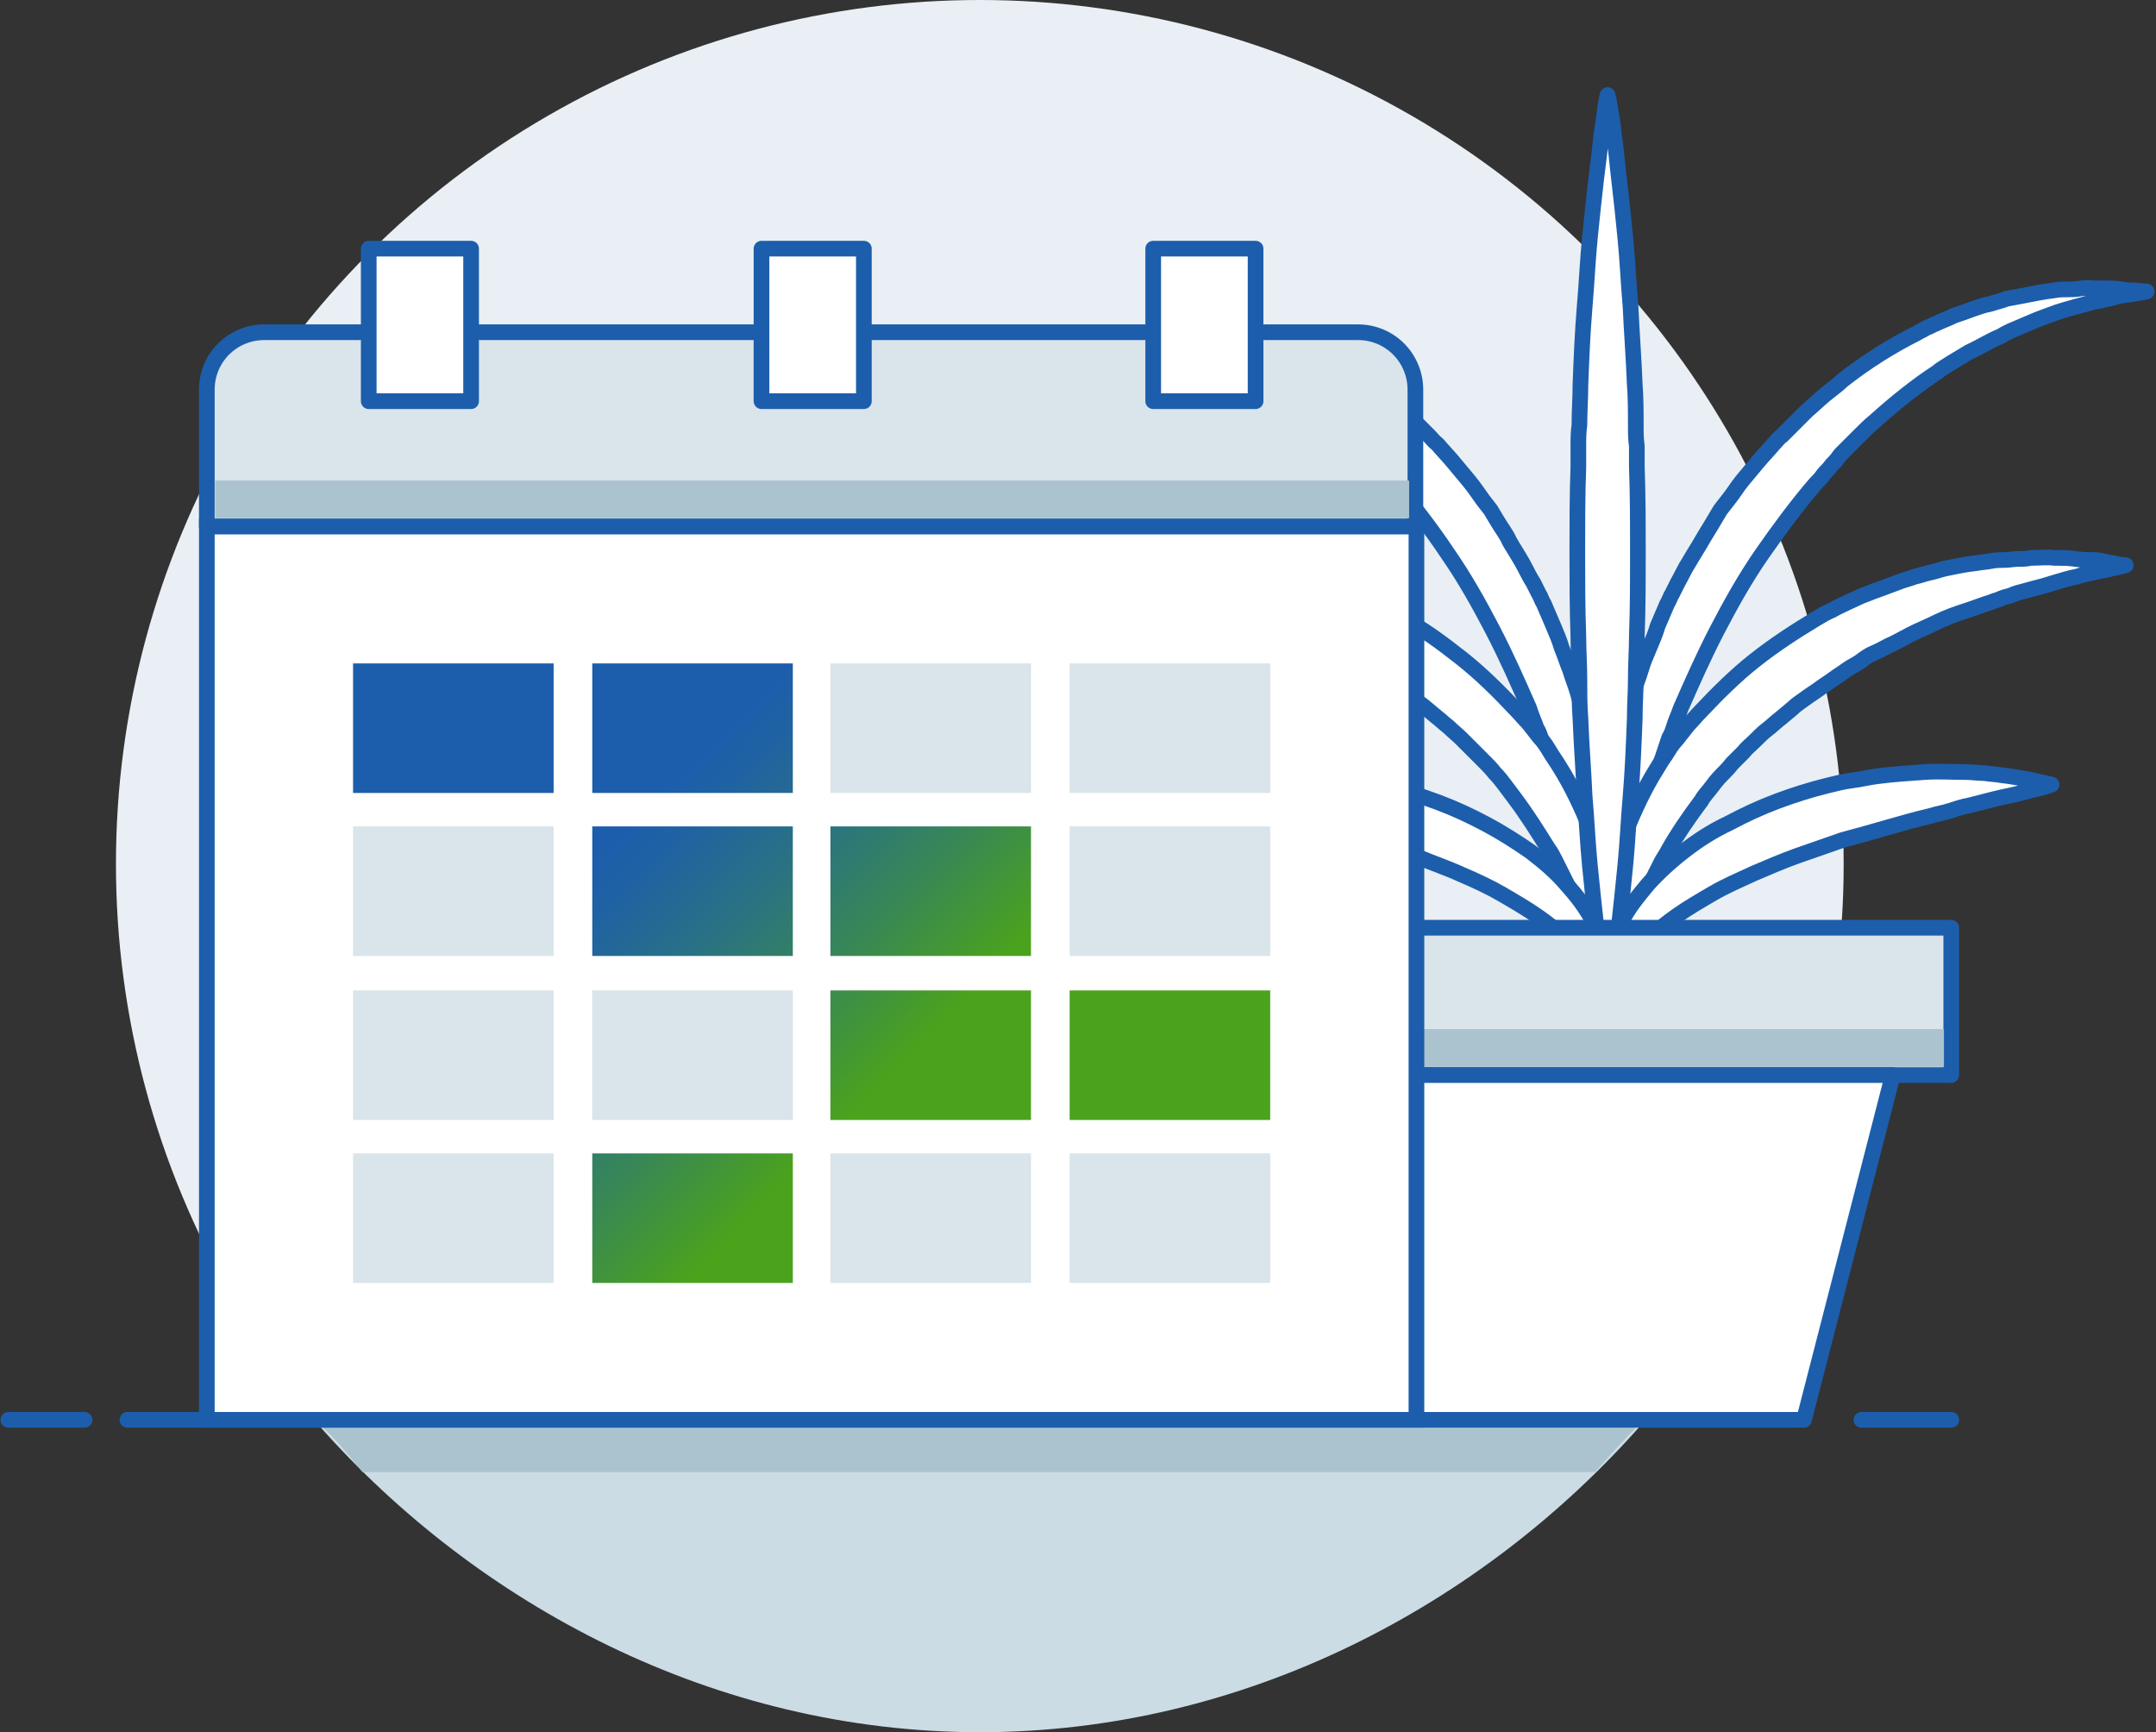 <?xml version="1.0" encoding="UTF-8"?> <svg xmlns="http://www.w3.org/2000/svg" xmlns:xlink="http://www.w3.org/1999/xlink" version="1.1" id="Layer_1" x="0px" y="0px" width="206.4px" height="165.8px" viewBox="0 0 206.4 165.8" style="enable-background:new 0 0 206.4 165.8;" xml:space="preserve"><rect x="0" y="0" width="206.4" height="165.8" fill="#333333" stroke="none"/> <style type="text/css"> .st0{fill:#E9EFF4;} .st1{fill:#FFFFFF;stroke:#1C5EAC;stroke-width:1.5;stroke-linejoin:round;stroke-miterlimit:10;} .st2{fill:#D9E4EB;stroke:#1C5EAC;stroke-width:1.5;stroke-linecap:round;stroke-linejoin:round;stroke-miterlimit:10;} .st3{fill:#ABC3CE;} .st4{fill:#CCDCE5;} .st5{fill:none;stroke:#1C5EAC;stroke-width:1.5;stroke-linecap:round;stroke-miterlimit:10;} .st6{fill:#FFFFFF;stroke:#1C5EAC;stroke-width:1.5;stroke-miterlimit:10;} .st7{fill:#FFFFFF;stroke:#1C5EAC;stroke-width:1.5;stroke-linecap:round;stroke-linejoin:round;stroke-miterlimit:10;} .st8{fill:#D9E4EB;} .st9{fill:url(#SVGID_1_);} .st10{fill:url(#SVGID_2_);} .st11{fill:url(#SVGID_3_);} .st12{fill:url(#SVGID_4_);} .st13{fill:url(#SVGID_5_);} .st14{fill:url(#SVGID_6_);} .st15{fill:url(#SVGID_7_);} </style> <circle class="st0" cx="93.8" cy="82.7" r="82.7"></circle> <g> <g> <path class="st1" d="M153.9,96.5c0,0,0-0.4-0.1-1.1c0-0.3-0.1-0.8-0.2-1.3c-0.1-0.5-0.1-1.1-0.2-1.7c-0.1-1.3-0.2-2.9-0.2-4.8 c0-0.9,0-1.9,0-2.9c0-1,0.1-2.1,0.2-3.2c0.1-1.1,0.2-2.3,0.4-3.5c0.2-1.2,0.4-2.5,0.6-3.8c0.1-0.6,0.2-1.3,0.4-2 c0.2-0.7,0.3-1.3,0.5-2c0.1-0.3,0.2-0.7,0.2-1c0.1-0.3,0.2-0.7,0.3-1c0.2-0.7,0.4-1.4,0.6-2c0.2-0.7,0.5-1.4,0.7-2.1 c0.2-0.7,0.5-1.4,0.8-2.1c0.3-0.7,0.6-1.4,0.8-2.1c0.3-0.7,0.6-1.4,0.9-2.1c0.2-0.3,0.3-0.7,0.5-1l0.5-1c0.4-0.7,0.7-1.4,1.1-2 c0.4-0.7,0.8-1.3,1.2-2c0.4-0.7,0.8-1.3,1.2-2l0.6-1l0.7-0.9c0.5-0.6,0.9-1.3,1.4-1.9c0.5-0.6,1-1.2,1.5-1.8 c0.5-0.6,1-1.1,1.5-1.7c0.3-0.3,0.5-0.6,0.8-0.8c0.3-0.3,0.5-0.5,0.8-0.8c0.3-0.3,0.5-0.5,0.8-0.8l0.4-0.4l0.4-0.4 c0.6-0.5,1.1-1,1.7-1.5c0.6-0.5,1.2-0.9,1.7-1.4c2.3-1.8,4.7-3.3,7.1-4.5c0.3-0.2,0.6-0.3,0.9-0.5c0.3-0.1,0.6-0.3,0.9-0.4 c0.6-0.3,1.2-0.5,1.8-0.8c0.6-0.2,1.2-0.4,1.7-0.6c0.6-0.2,1.1-0.4,1.7-0.5c0.6-0.2,1.1-0.3,1.6-0.5c0.5-0.1,1.1-0.2,1.6-0.3 c1-0.2,2-0.4,2.9-0.5c0.5-0.1,0.9-0.1,1.3-0.1c0.4,0,0.9,0,1.3-0.1c0.4,0,0.8-0.1,1.1,0c0.4,0,0.7,0,1,0c0.7,0,1.2,0,1.8,0.1 c0.5,0.1,0.9,0.1,1.3,0.1c0.7,0.1,1.1,0.1,1.1,0.1s-0.4,0.1-1.1,0.2c-0.3,0.1-0.8,0.1-1.3,0.2c-0.2,0-0.5,0.1-0.8,0.2 c-0.3,0.1-0.6,0.1-0.9,0.2c-0.3,0.1-0.6,0.1-1,0.2c-0.3,0.1-0.7,0.2-1.1,0.3c-0.7,0.2-1.5,0.4-2.4,0.7c-0.8,0.3-1.7,0.6-2.6,1 c-0.5,0.2-0.9,0.4-1.4,0.6c-0.5,0.2-0.9,0.4-1.4,0.7c-1,0.4-1.9,1-3,1.5c-0.5,0.3-1,0.6-1.5,0.9c-0.3,0.2-0.5,0.3-0.8,0.5 c-0.3,0.2-0.5,0.3-0.7,0.5c-2,1.3-4,2.9-6,4.7c-0.5,0.4-1,0.9-1.5,1.4c-0.5,0.5-1,1-1.4,1.4l-0.4,0.4l-0.3,0.4 c-0.2,0.3-0.5,0.5-0.7,0.8c-0.2,0.3-0.5,0.5-0.7,0.8c-0.2,0.3-0.4,0.5-0.7,0.8c-1.8,2.1-3.5,4.4-5.1,6.7c-1.6,2.3-3,4.8-4.3,7.3 c-1.3,2.5-2.4,5-3.5,7.5c-0.2,0.6-0.5,1.2-0.7,1.9c-0.1,0.3-0.2,0.6-0.4,0.9c-0.1,0.3-0.2,0.6-0.3,0.9c-0.2,0.6-0.4,1.2-0.6,1.8 c-0.2,0.6-0.4,1.2-0.6,1.8c-0.2,0.6-0.4,1.2-0.6,1.8c-0.2,0.6-0.3,1.2-0.5,1.7c-0.4,1.1-0.6,2.2-0.9,3.3c-0.3,1.1-0.5,2.1-0.7,3.1 c-0.1,0.5-0.2,1-0.3,1.4c-0.1,0.5-0.2,0.9-0.3,1.4c-0.4,1.8-0.6,3.3-0.9,4.6c-0.2,1.3-0.4,2.3-0.5,3 C153.9,96.2,153.9,96.5,153.9,96.5z"></path> <path class="st1" d="M153.9,96.5c0,0,0-0.3-0.1-0.8c-0.1-0.5-0.2-1.3-0.3-2.3c0-0.3,0-0.5-0.1-0.8c0-0.3,0-0.6,0-0.9 c0-0.6,0-1.3,0-2c0.1-0.7,0.1-1.5,0.2-2.3c0.1-0.4,0.1-0.8,0.2-1.2c0.1-0.4,0.1-0.9,0.2-1.3c0.2-0.9,0.4-1.8,0.7-2.7 c0.2-0.9,0.6-1.9,1-2.8c0.8-1.9,1.7-3.9,2.9-5.8c0.3-0.5,0.6-1,0.9-1.4c0.3-0.5,0.6-1,1-1.4c0.4-0.5,0.7-0.9,1.1-1.4 c0.4-0.4,0.8-0.9,1.2-1.3c1.6-1.7,3.3-3.4,5.2-4.9c1.9-1.5,3.9-2.8,5.9-4c0.5-0.3,1-0.6,1.5-0.8c0.5-0.3,1-0.5,1.6-0.8 c0.5-0.2,1-0.5,1.6-0.7c0.5-0.2,1-0.4,1.6-0.6c0.3-0.1,0.5-0.2,0.8-0.3c0.3-0.1,0.5-0.2,0.8-0.3c0.5-0.2,1-0.3,1.5-0.5 c0.5-0.1,1-0.3,1.5-0.4c0.5-0.1,1-0.3,1.5-0.4c1-0.2,1.9-0.4,2.9-0.5c0.5-0.1,0.9-0.1,1.4-0.2c0.5-0.1,0.9-0.1,1.3-0.1 c0.4,0,0.9-0.1,1.3-0.1c0.4,0,0.8,0,1.2-0.1c0.8,0,1.5-0.1,2.3,0c0.7,0,1.4,0,2,0.1c0.6,0.1,1.2,0.1,1.7,0.1 c0.5,0,0.9,0.1,1.3,0.2c0.4,0.1,0.7,0.1,1,0.2c0.5,0.1,0.8,0.1,0.8,0.1s-0.3,0.1-0.8,0.2c-0.5,0.1-1.3,0.3-2.3,0.5 c-0.5,0.1-1,0.2-1.6,0.4c-0.6,0.1-1.2,0.3-1.9,0.5c-0.3,0.1-0.7,0.2-1,0.3c-0.3,0.1-0.7,0.2-1.1,0.3c-0.4,0.1-0.7,0.2-1.1,0.3 c-0.4,0.1-0.8,0.2-1.2,0.4c-0.4,0.1-0.8,0.2-1.2,0.4c-0.4,0.1-0.8,0.3-1.2,0.4c-0.8,0.3-1.7,0.6-2.6,0.9c-0.9,0.3-1.8,0.7-2.6,1.1 c-0.9,0.4-1.8,0.8-2.7,1.3c-0.4,0.2-0.9,0.5-1.4,0.7c-0.4,0.2-0.9,0.5-1.4,0.7c-0.5,0.2-0.9,0.5-1.3,0.8c-0.4,0.3-0.9,0.5-1.3,0.8 c-0.4,0.3-0.9,0.6-1.3,0.9c-0.4,0.3-0.9,0.6-1.3,0.9c-0.4,0.3-0.9,0.6-1.3,0.9c-0.4,0.3-0.9,0.6-1.3,1l-1.2,1 c-0.4,0.3-0.8,0.7-1.2,1c-0.4,0.3-0.8,0.7-1.2,1.1c-0.4,0.4-0.8,0.7-1.1,1.1c-0.4,0.4-0.7,0.7-1.1,1.1c-0.3,0.4-0.7,0.8-1,1.1 c-0.4,0.4-0.7,0.8-1,1.2c-0.3,0.4-0.7,0.8-0.9,1.2c-1.2,1.6-2.3,3.2-3.2,4.8c-0.2,0.4-0.5,0.8-0.7,1.2c-0.2,0.4-0.4,0.8-0.6,1.2 c-0.2,0.4-0.4,0.8-0.6,1.2c-0.2,0.4-0.3,0.8-0.5,1.1c-0.2,0.4-0.3,0.7-0.5,1.1c-0.1,0.4-0.3,0.7-0.4,1.1c-0.3,0.7-0.5,1.4-0.7,2 c-0.2,0.6-0.4,1.3-0.6,1.8c-0.1,0.3-0.2,0.6-0.2,0.8c-0.1,0.3-0.1,0.5-0.2,0.7c-0.3,0.9-0.4,1.7-0.5,2.3 C153.9,96.3,153.9,96.5,153.9,96.5z"></path> <path class="st1" d="M153.9,96.5c0,0,0-0.2-0.1-0.6c0-0.2-0.1-0.4-0.1-0.7c0-0.3-0.1-0.6-0.1-1c0-0.4,0-0.8,0.1-1.3 c0-0.2,0.1-0.5,0.1-0.7c0-0.1,0-0.3,0.1-0.4c0-0.1,0.1-0.3,0.1-0.4c0.1-0.3,0.1-0.5,0.2-0.8c0.1-0.3,0.2-0.5,0.3-0.8 c0.1-0.1,0.1-0.3,0.2-0.4c0.1-0.1,0.1-0.3,0.2-0.4c0.1-0.3,0.3-0.6,0.4-0.9c0.6-1.2,1.5-2.3,2.5-3.5c1-1.1,2.2-2.2,3.5-3.2 c1.3-1,2.7-1.9,4.2-2.6c1.5-0.8,3-1.5,4.6-2.1c1.6-0.6,3.2-1.1,4.8-1.5c0.8-0.2,1.6-0.4,2.4-0.5c0.8-0.1,1.6-0.3,2.4-0.4 c1.5-0.2,3.1-0.3,4.5-0.4c1.4-0.1,2.8,0,4,0c0.6,0,1.2,0.1,1.8,0.1c0.6,0.1,1.1,0.1,1.6,0.2c1,0.1,1.9,0.3,2.6,0.4 c1.4,0.3,2.2,0.5,2.2,0.5s-0.8,0.3-2.2,0.6c-0.7,0.2-1.5,0.4-2.5,0.6c-0.9,0.2-2,0.5-3.2,0.8c-0.6,0.1-1.2,0.3-1.8,0.5 c-0.6,0.2-1.3,0.3-1.9,0.5c-1.3,0.3-2.7,0.7-4.1,1.1c-0.7,0.2-1.4,0.4-2.1,0.6c-0.4,0.1-0.7,0.2-1.1,0.3c-0.4,0.1-0.7,0.2-1.1,0.3 c-1.4,0.5-2.9,1-4.3,1.5c-1.4,0.5-2.8,1.1-4.2,1.7c-1.3,0.6-2.7,1.2-3.9,1.9c-1.2,0.7-2.4,1.4-3.4,2.1c-1,0.7-2,1.5-2.7,2.2 c-0.2,0.2-0.4,0.4-0.6,0.6c-0.1,0.1-0.2,0.2-0.3,0.3c-0.1,0.1-0.2,0.2-0.2,0.3c-0.2,0.2-0.3,0.4-0.5,0.6c-0.1,0.2-0.3,0.4-0.4,0.6 c-0.1,0.1-0.1,0.2-0.2,0.3c-0.1,0.1-0.1,0.2-0.2,0.3c-0.1,0.2-0.2,0.4-0.3,0.5c-0.2,0.3-0.4,0.7-0.5,1c-0.1,0.3-0.3,0.6-0.4,0.8 c-0.1,0.1-0.1,0.2-0.1,0.4c0,0.1-0.1,0.2-0.1,0.3C153.9,96.3,153.9,96.5,153.9,96.5z"></path> <path class="st1" d="M153.9,96.5c0,0-0.1-0.4-0.2-1.1c-0.1-0.7-0.3-1.7-0.5-3c-0.2-1.3-0.5-2.8-0.9-4.6c-0.1-0.4-0.2-0.9-0.3-1.4 c-0.1-0.5-0.2-0.9-0.3-1.4c-0.2-1-0.4-2-0.7-3.1c-0.3-1.1-0.5-2.2-0.9-3.3c-0.2-0.6-0.3-1.1-0.5-1.7c-0.2-0.6-0.4-1.2-0.6-1.8 c-0.2-0.6-0.4-1.2-0.6-1.8c-0.2-0.6-0.4-1.2-0.6-1.8c-0.1-0.3-0.2-0.6-0.3-0.9c-0.1-0.3-0.2-0.6-0.4-0.9c-0.2-0.6-0.5-1.2-0.7-1.9 c-1.1-2.5-2.2-5-3.5-7.5c-1.3-2.5-2.7-5-4.3-7.3c-1.6-2.4-3.3-4.6-5.1-6.7c-0.2-0.3-0.4-0.5-0.7-0.8c-0.2-0.3-0.5-0.5-0.7-0.8 c-0.2-0.3-0.5-0.5-0.7-0.8l-0.3-0.4l-0.4-0.4c-0.5-0.5-1-1-1.4-1.4c-0.5-0.5-1-0.9-1.5-1.4c-2-1.7,0.9-5.7,3.2-3.9 c0.6,0.5,1.2,0.9,1.7,1.4c0.6,0.5,1.1,1,1.7,1.5l0.4,0.4l0.4,0.4c0.3,0.3,0.5,0.5,0.8,0.8c0.3,0.3,0.5,0.5,0.8,0.8 c0.3,0.3,0.5,0.6,0.8,0.8c0.5,0.6,1,1.1,1.5,1.7c0.5,0.6,1,1.2,1.5,1.8c0.5,0.6,0.9,1.2,1.4,1.9l0.7,0.9l0.6,1 c0.4,0.7,0.9,1.3,1.2,2c0.4,0.7,0.8,1.3,1.2,2c0.4,0.7,0.7,1.4,1.1,2l0.5,1c0.2,0.3,0.3,0.7,0.5,1c0.3,0.7,0.6,1.4,0.9,2.1 c0.3,0.7,0.6,1.4,0.8,2.1c0.3,0.7,0.5,1.4,0.8,2.1c0.2,0.7,0.5,1.4,0.7,2.1c0.2,0.7,0.4,1.4,0.6,2c0.1,0.3,0.2,0.7,0.3,1 c0.1,0.3,0.2,0.7,0.2,1c0.2,0.7,0.3,1.3,0.5,2c0.1,0.7,0.3,1.3,0.4,1.9c0.3,1.3,0.5,2.5,0.6,3.8c0.2,1.2,0.3,2.4,0.4,3.5 c0.1,1.1,0.2,2.2,0.2,3.2c0.1,1,0.1,2,0,2.9c0,1.8-0.1,3.4-0.2,4.8c0,0.7-0.1,1.2-0.2,1.7c-0.1,0.5-0.1,0.9-0.2,1.3 C153.9,96.2,153.9,96.5,153.9,96.5z"></path> <path class="st1" d="M153.9,96.5c0,0-0.1-0.3-0.2-0.8c-0.1-0.5-0.3-1.3-0.5-2.3c-0.1-0.2-0.1-0.5-0.2-0.7 c-0.1-0.3-0.1-0.5-0.2-0.8c-0.2-0.6-0.3-1.2-0.6-1.8c-0.2-0.6-0.4-1.3-0.7-2c-0.1-0.3-0.3-0.7-0.4-1.1c-0.1-0.4-0.3-0.7-0.5-1.1 c-0.2-0.4-0.3-0.7-0.5-1.1c-0.2-0.4-0.4-0.8-0.6-1.2c-0.2-0.4-0.4-0.8-0.6-1.2c-0.2-0.4-0.4-0.8-0.7-1.2c-1-1.6-2-3.2-3.2-4.8 c-0.3-0.4-0.6-0.8-0.9-1.2c-0.3-0.4-0.6-0.8-1-1.2c-0.3-0.4-0.7-0.8-1-1.1c-0.4-0.4-0.7-0.7-1.1-1.1c-0.4-0.4-0.7-0.7-1.1-1.1 c-0.4-0.4-0.8-0.7-1.2-1.1c-0.4-0.3-0.8-0.7-1.2-1l-1.2-1c-0.4-0.3-0.8-0.6-1.3-1c-0.4-0.3-0.8-0.6-1.3-0.9 c-0.4-0.3-0.9-0.6-1.3-0.9c-0.4-0.3-0.9-0.6-1.3-0.9c-0.4-0.3-0.9-0.5-1.3-0.8c-0.4-0.3-0.9-0.5-1.3-0.8c-0.5-0.2-0.9-0.5-1.4-0.7 c-0.5-0.2-0.9-0.5-1.4-0.7c-0.9-0.5-1.8-0.8-2.7-1.3c-0.9-0.4-1.8-0.8-2.6-1.1c-0.9-0.3-1.7-0.7-2.6-0.9c-0.4-0.1-0.8-0.3-1.2-0.4 c-0.4-0.1-0.8-0.3-1.2-0.4c-0.4-0.1-0.8-0.2-1.2-0.4c-0.4-0.1-0.8-0.2-1.1-0.3c-0.4-0.1-0.7-0.2-1.1-0.3c-0.3-0.1-0.7-0.2-1-0.3 c-0.7-0.2-1.3-0.3-1.9-0.5c-0.6-0.1-1.1-0.2-1.6-0.4c-1-0.2-1.7-0.4-2.3-0.5c-0.5-0.1-0.8-0.2-0.8-0.2s0.3-0.1,0.8-0.1 c0.3,0,0.6-0.1,1-0.2c0.4-0.1,0.8-0.1,1.3-0.2c0.5-0.1,1.1-0.1,1.7-0.1c0.6-0.1,1.3,0,2-0.1c0.7,0,1.5,0,2.3,0 c0.4,0,0.8,0,1.2,0.1c0.4,0,0.8,0.1,1.3,0.1c0.4,0,0.9,0.1,1.3,0.1c0.5,0.1,0.9,0.1,1.4,0.2c0.9,0.1,1.9,0.3,2.9,0.5 c0.5,0.1,1,0.2,1.5,0.4c0.5,0.1,1,0.3,1.5,0.4c0.5,0.2,1,0.3,1.5,0.5c0.3,0.1,0.5,0.2,0.8,0.3c0.3,0.1,0.5,0.2,0.8,0.3 c0.5,0.2,1,0.4,1.6,0.6c0.5,0.2,1,0.5,1.6,0.7c0.5,0.2,1,0.5,1.6,0.8c0.5,0.3,1,0.5,1.5,0.8c2.1,1.1,4,2.5,5.9,4 c1.9,1.5,3.6,3.2,5.2,4.9c0.4,0.4,0.8,0.9,1.2,1.3c0.4,0.5,0.7,0.9,1.1,1.4c0.4,0.4,0.7,0.9,1,1.4c0.3,0.5,0.6,0.9,0.9,1.4 c1.2,1.9,2.1,3.9,2.9,5.8c0.4,1,0.7,1.9,1,2.8c0.3,0.9,0.5,1.8,0.7,2.7c0.1,0.4,0.2,0.9,0.2,1.3c0.1,0.4,0.1,0.8,0.2,1.2 c0.1,0.8,0.1,1.6,0.2,2.3c0,0.7,0,1.4,0,2c0,0.3,0,0.6,0,0.9c0,0.3,0,0.6-0.1,0.8c0,1-0.2,1.8-0.3,2.3 C153.9,96.2,153.9,96.5,153.9,96.5z"></path> <path class="st1" d="M153.9,96.5c0,0-0.1-0.2-0.2-0.6c0-0.1-0.1-0.2-0.1-0.3c0-0.1-0.1-0.2-0.1-0.4c-0.1-0.2-0.2-0.5-0.4-0.8 c-0.2-0.3-0.3-0.6-0.5-1c-0.1-0.2-0.2-0.3-0.3-0.5c-0.1-0.1-0.1-0.2-0.2-0.3c-0.1-0.1-0.1-0.2-0.2-0.3c-0.1-0.2-0.3-0.4-0.4-0.6 c-0.2-0.2-0.3-0.4-0.5-0.6c-0.1-0.1-0.2-0.2-0.2-0.3c-0.1-0.1-0.2-0.2-0.3-0.3c-0.2-0.2-0.4-0.4-0.6-0.6c-0.8-0.8-1.7-1.5-2.7-2.2 c-1-0.7-2.2-1.4-3.4-2.1c-1.2-0.7-2.5-1.3-3.9-1.9c-1.3-0.6-2.8-1.1-4.2-1.7c-1.4-0.5-2.9-1-4.3-1.5c-0.4-0.1-0.7-0.2-1.1-0.3 c-0.4-0.1-0.7-0.2-1.1-0.3c-0.7-0.2-1.4-0.4-2.1-0.6c-1.4-0.4-2.8-0.8-4.1-1.1c-0.7-0.2-1.3-0.3-1.9-0.5c-0.6-0.2-1.2-0.3-1.8-0.5 c-1.2-0.3-2.2-0.6-3.2-0.8c-1-0.2-1.8-0.4-2.5-0.6c-1.4-0.3-2.2-0.6-2.2-0.6s0.8-0.2,2.2-0.5c0.7-0.1,1.6-0.3,2.6-0.4 c0.5-0.1,1-0.1,1.6-0.2c0.6-0.1,1.2-0.1,1.8-0.1c1.2-0.1,2.6-0.1,4,0c1.4,0,2.9,0.2,4.5,0.4c0.8,0.1,1.6,0.2,2.4,0.4 c0.8,0.2,1.6,0.3,2.4,0.5c1.6,0.4,3.2,0.9,4.8,1.5c1.6,0.6,3.1,1.3,4.6,2.1c1.5,0.8,2.9,1.7,4.2,2.6c1.3,1,2.5,2,3.5,3.2 c1,1.1,1.9,2.3,2.5,3.5c0.2,0.3,0.3,0.6,0.4,0.9c0.1,0.1,0.1,0.3,0.2,0.4c0.1,0.1,0.1,0.3,0.2,0.4c0.1,0.3,0.2,0.6,0.3,0.8 c0.1,0.3,0.2,0.5,0.2,0.8c0,0.1,0.1,0.3,0.1,0.4c0,0.1,0,0.3,0.1,0.4c0,0.2,0.1,0.5,0.1,0.7c0,0.5,0.1,0.9,0.1,1.3 c0,0.4,0,0.7-0.1,1c0,0.3-0.1,0.5-0.1,0.7C153.9,96.3,153.9,96.5,153.9,96.5z"></path> <path class="st1" d="M153.9,96.5c0,0-0.1-0.3-0.2-1c-0.1-0.6-0.3-1.6-0.4-2.8c-0.3-2.4-0.7-5.8-1.1-9.9c-0.2-2-0.3-4.3-0.5-6.6 c-0.1-2.3-0.3-4.8-0.4-7.4c-0.1-1.3-0.1-2.6-0.1-3.9c0-1.3-0.1-2.6-0.1-4c-0.1-2.7-0.1-5.4-0.1-8.1c0-2.7,0-5.4,0.1-8.1 c0-0.7,0-1.3,0-2c0-0.7,0-1.3,0.1-2c0-1.3,0.1-2.6,0.1-3.9c0.1-2.6,0.2-5,0.4-7.4c0.2-2.3,0.3-4.6,0.5-6.6c0.2-2,0.4-3.9,0.6-5.6 c0.2-1.7,0.4-3.1,0.5-4.3c0.2-1.2,0.3-2.1,0.4-2.8c0.1-0.6,0.2-1,0.2-1s0.1,0.3,0.2,1c0.1,0.6,0.3,1.6,0.4,2.8 c0.2,1.2,0.3,2.6,0.5,4.3c0.2,1.7,0.4,3.5,0.6,5.6c0.2,2,0.3,4.3,0.5,6.6c0.1,2.3,0.3,4.8,0.4,7.4c0.1,1.3,0.1,2.6,0.1,3.9 c0,0.7,0,1.3,0.1,2c0,0.7,0,1.3,0,2c0.1,2.7,0.1,5.4,0.1,8.1c0,2.7,0,5.4-0.1,8.1c0,1.3-0.1,2.7-0.1,4c0,1.3-0.1,2.6-0.1,3.9 c-0.1,2.6-0.2,5-0.4,7.4c-0.2,2.3-0.3,4.6-0.5,6.6c-0.4,4.1-0.8,7.5-1.1,9.9c-0.2,1.2-0.3,2.1-0.4,2.8 C153.9,96.2,153.9,96.5,153.9,96.5z"></path> </g> <rect x="120.9" y="88.8" class="st2" width="65.9" height="14.1"></rect> <polygon class="st1" points="172.7,135.9 135,135.9 126.5,102.9 181.2,102.9 "></polygon> <rect x="136.1" y="98.5" class="st3" width="50" height="3.6"></rect> </g> <path class="st4" d="M93.8,165.8c25.4,0,48.1-12.2,63.3-29.4H30.5C45.7,153.6,68.4,165.8,93.8,165.8z"></path> <path class="st3" d="M157,136.3H30.5c1.4,1.1,2.8,2.9,4.2,4.6h118C154.2,139.2,155.7,137.5,157,136.3z"></path> <g> <line class="st5" x1="178.2" y1="135.9" x2="186.8" y2="135.9"></line> <line class="st5" x1="12.2" y1="135.9" x2="171.5" y2="135.9"></line> <line class="st5" x1="0.8" y1="135.9" x2="8.1" y2="135.9"></line> </g> <g> <path class="st2" d="M19.8,50.4V37.3c0-3.1,2.5-5.5,5.5-5.5h104.7c3.1,0,5.5,2.5,5.5,5.5v13.1H19.8z"></path> <rect x="19.8" y="50.4" class="st6" width="115.8" height="85.5"></rect> <g> <rect x="35.3" y="23.8" class="st7" width="9.8" height="14.6"></rect> <rect x="72.9" y="23.8" class="st7" width="9.8" height="14.6"></rect> <rect x="110.4" y="23.8" class="st7" width="9.8" height="14.6"></rect> </g> <g> <rect x="79.5" y="63.5" class="st8" width="19.2" height="12.4"></rect> <rect x="102.4" y="63.5" class="st8" width="19.2" height="12.4"></rect> <rect x="33.8" y="79.1" class="st8" width="19.2" height="12.4"></rect> <rect x="102.4" y="79.1" class="st8" width="19.2" height="12.4"></rect> <rect x="33.8" y="94.8" class="st8" width="19.2" height="12.4"></rect> <g> <rect x="56.7" y="94.8" class="st8" width="19.2" height="12.4"></rect> </g> <rect x="33.8" y="110.4" class="st8" width="19.2" height="12.4"></rect> <g> <linearGradient id="SVGID_1_" gradientUnits="userSpaceOnUse" x1="48.744" y1="89.912" x2="88.011" y2="51.161" gradientTransform="matrix(1 0 0 -1 0 164.843)"> <stop offset="0.201" style="stop-color:#1C5EAC"></stop> <stop offset="0.284" style="stop-color:#2063A1"></stop> <stop offset="0.431" style="stop-color:#297185"></stop> <stop offset="0.622" style="stop-color:#388756"></stop> <stop offset="0.825" style="stop-color:#4BA21D"></stop> </linearGradient> <rect x="33.8" y="63.5" class="st9" width="19.2" height="12.4"></rect> <linearGradient id="SVGID_2_" gradientUnits="userSpaceOnUse" x1="60.026" y1="101.346" x2="99.292" y2="62.596" gradientTransform="matrix(1 0 0 -1 0 164.843)"> <stop offset="0.201" style="stop-color:#1C5EAC"></stop> <stop offset="0.284" style="stop-color:#2063A1"></stop> <stop offset="0.431" style="stop-color:#297185"></stop> <stop offset="0.622" style="stop-color:#388756"></stop> <stop offset="0.825" style="stop-color:#4BA21D"></stop> </linearGradient> <rect x="56.7" y="63.5" class="st10" width="19.2" height="12.4"></rect> <linearGradient id="SVGID_3_" gradientUnits="userSpaceOnUse" x1="52.203" y1="93.419" x2="91.471" y2="54.668" gradientTransform="matrix(1 0 0 -1 0 164.843)"> <stop offset="0.201" style="stop-color:#1C5EAC"></stop> <stop offset="0.284" style="stop-color:#2063A1"></stop> <stop offset="0.431" style="stop-color:#297185"></stop> <stop offset="0.622" style="stop-color:#388756"></stop> <stop offset="0.825" style="stop-color:#4BA21D"></stop> </linearGradient> <rect x="56.7" y="79.1" class="st11" width="19.2" height="12.4"></rect> <linearGradient id="SVGID_4_" gradientUnits="userSpaceOnUse" x1="63.487" y1="104.853" x2="102.754" y2="66.102" gradientTransform="matrix(1 0 0 -1 0 164.843)"> <stop offset="0.201" style="stop-color:#1C5EAC"></stop> <stop offset="0.284" style="stop-color:#2063A1"></stop> <stop offset="0.431" style="stop-color:#297185"></stop> <stop offset="0.622" style="stop-color:#388756"></stop> <stop offset="0.825" style="stop-color:#4BA21D"></stop> </linearGradient> <rect x="79.5" y="79.1" class="st12" width="19.2" height="12.4"></rect> <linearGradient id="SVGID_5_" gradientUnits="userSpaceOnUse" x1="55.664" y1="96.926" x2="94.932" y2="58.175" gradientTransform="matrix(1 0 0 -1 0 164.843)"> <stop offset="0.201" style="stop-color:#1C5EAC"></stop> <stop offset="0.284" style="stop-color:#2063A1"></stop> <stop offset="0.431" style="stop-color:#297185"></stop> <stop offset="0.622" style="stop-color:#388756"></stop> <stop offset="0.825" style="stop-color:#4BA21D"></stop> </linearGradient> <rect x="79.5" y="94.8" class="st13" width="19.2" height="12.4"></rect> <linearGradient id="SVGID_6_" gradientUnits="userSpaceOnUse" x1="66.948" y1="108.358" x2="106.215" y2="69.609" gradientTransform="matrix(1 0 0 -1 0 164.843)"> <stop offset="0.201" style="stop-color:#1C5EAC"></stop> <stop offset="0.284" style="stop-color:#2063A1"></stop> <stop offset="0.431" style="stop-color:#297185"></stop> <stop offset="0.622" style="stop-color:#388756"></stop> <stop offset="0.825" style="stop-color:#4BA21D"></stop> </linearGradient> <rect x="102.4" y="94.8" class="st14" width="19.2" height="12.4"></rect> <linearGradient id="SVGID_7_" gradientUnits="userSpaceOnUse" x1="36.56" y1="77.563" x2="75.825" y2="38.815" gradientTransform="matrix(1 0 0 -1 0 164.843)"> <stop offset="0.201" style="stop-color:#1C5EAC"></stop> <stop offset="0.284" style="stop-color:#2063A1"></stop> <stop offset="0.431" style="stop-color:#297185"></stop> <stop offset="0.622" style="stop-color:#388756"></stop> <stop offset="0.825" style="stop-color:#4BA21D"></stop> </linearGradient> <rect x="56.7" y="110.4" class="st15" width="19.2" height="12.4"></rect> </g> <rect x="79.5" y="110.4" class="st8" width="19.2" height="12.4"></rect> <rect x="102.4" y="110.4" class="st8" width="19.2" height="12.4"></rect> </g> </g> <rect x="20.6" y="46" class="st3" width="114.3" height="3.6"></rect> </svg> 